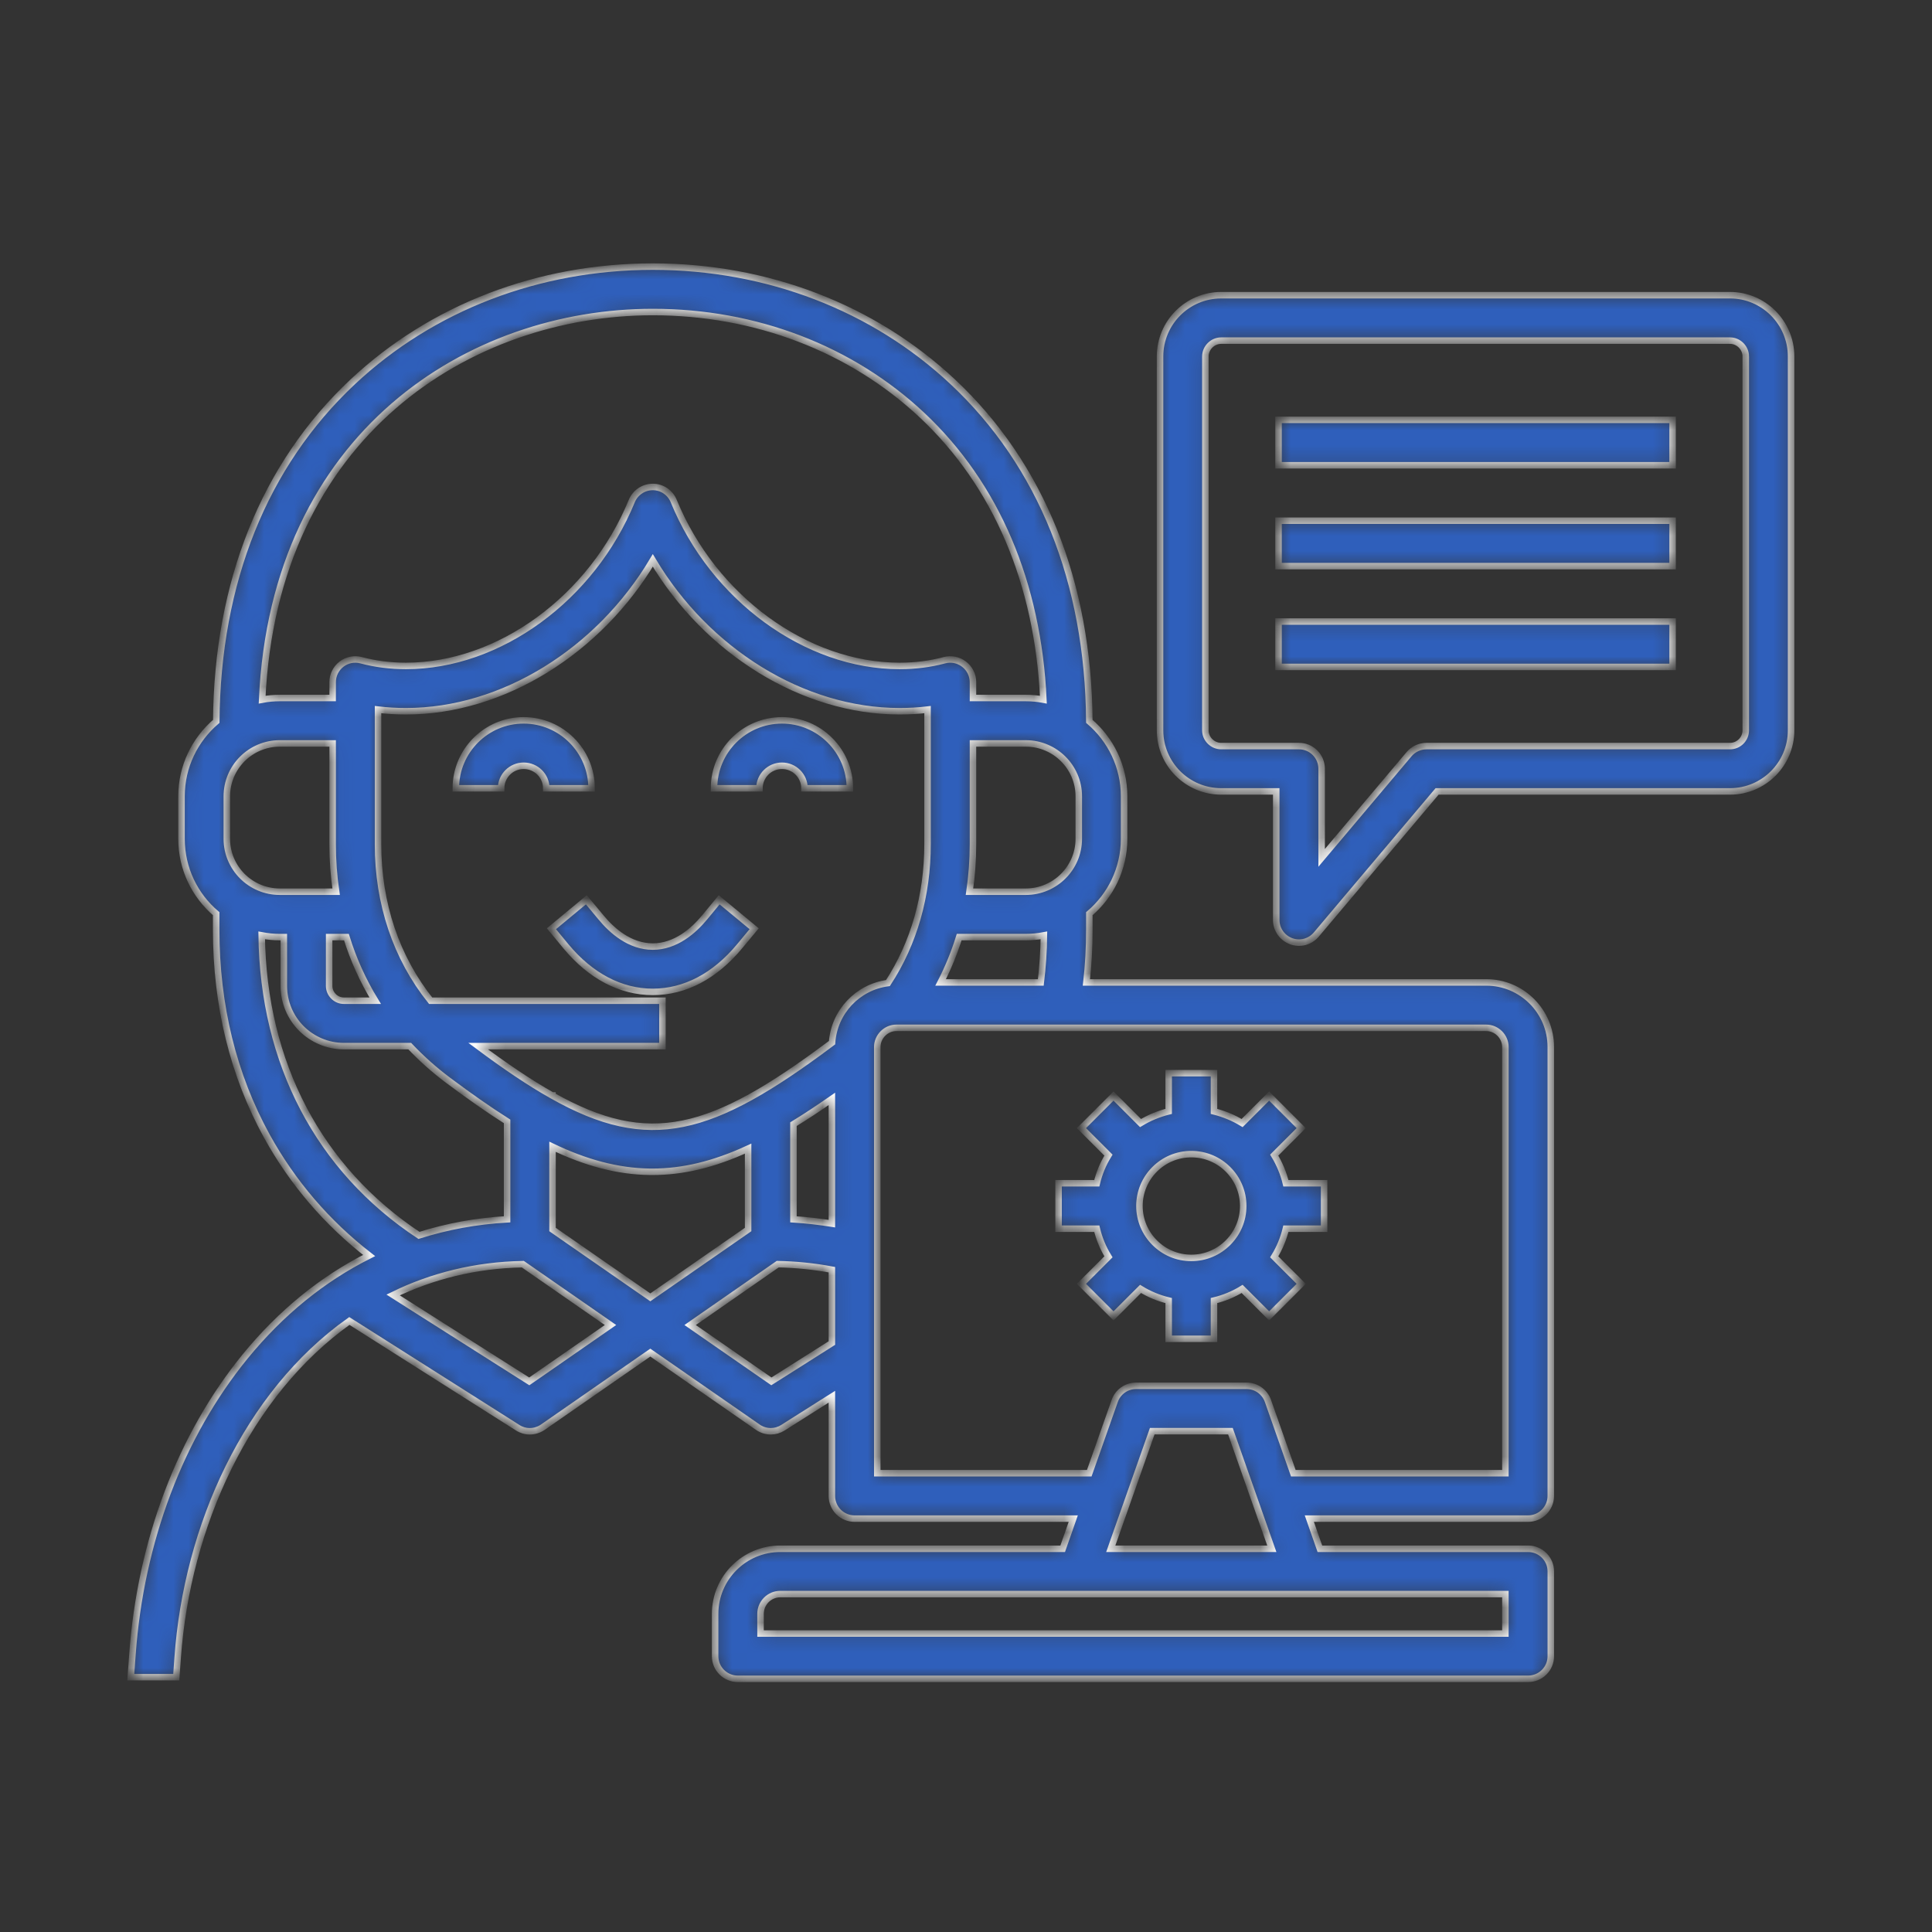<svg width="128" height="128" viewBox="0 0 128 128" fill="none" xmlns="http://www.w3.org/2000/svg">
<rect x="0" y="0" width="128" height="128" fill="#333333" stroke="none"/>
<mask id="path-1-inside-1_604_143" fill="white">
<path d="M84.706 41.178H110.814V44.187H84.706V41.178ZM84.706 30.825H110.814V27.816H84.706V30.825ZM84.706 37.506H110.814V34.497H84.706V37.506ZM118.664 23.614V48.389C118.664 50.618 116.849 52.433 114.62 52.433H95.211L87.209 61.915C87.011 62.151 86.745 62.32 86.448 62.4C86.15 62.48 85.835 62.465 85.546 62.36C84.949 62.141 84.554 61.58 84.554 60.947V52.433H80.906C78.671 52.433 76.856 50.618 76.856 48.389V23.614C76.856 21.379 78.67 19.558 80.906 19.558H114.621C116.849 19.558 118.664 21.379 118.664 23.614ZM115.662 23.614C115.662 23.048 115.187 22.567 114.62 22.567H80.905C80.339 22.567 79.858 23.047 79.858 23.614V48.389C79.858 48.955 80.339 49.43 80.905 49.43H86.058C86.255 49.429 86.451 49.468 86.634 49.543C86.817 49.619 86.983 49.73 87.122 49.869C87.262 50.009 87.373 50.175 87.448 50.358C87.524 50.541 87.562 50.737 87.562 50.934V56.836L93.359 49.96C93.502 49.794 93.678 49.66 93.877 49.569C94.076 49.477 94.292 49.43 94.51 49.43H114.62C115.193 49.43 115.661 48.961 115.661 48.389V23.614H115.662ZM34.693 47.725C32.215 47.725 30.199 49.747 30.199 52.226H33.201C33.201 51.404 33.871 50.734 34.694 50.734C35.522 50.734 36.192 51.404 36.192 52.226H39.194C39.194 49.747 37.178 47.725 34.693 47.725ZM102.744 69.364V99.108C102.744 99.936 102.068 100.612 101.24 100.612H86.746L87.446 102.61H101.24C102.068 102.61 102.745 103.28 102.745 104.108V109.729C102.745 110.558 102.069 111.227 101.24 111.227H48.883C48.055 111.227 47.379 110.558 47.379 109.729V106.922C47.379 104.541 49.316 102.61 51.697 102.61H70.406L71.106 100.612H56.618C56.42 100.612 56.224 100.573 56.042 100.498C55.859 100.422 55.694 100.312 55.554 100.172C55.414 100.032 55.303 99.866 55.228 99.684C55.152 99.501 55.114 99.305 55.114 99.108V92.537L51.873 94.589C51.633 94.743 51.355 94.825 51.07 94.826C50.763 94.826 50.463 94.733 50.211 94.558L43.085 89.613L35.96 94.558C35.706 94.731 35.407 94.825 35.101 94.826C34.816 94.827 34.536 94.744 34.297 94.589L23.146 87.518C16.349 92.348 12.391 101.124 11.77 109.833L11.678 111.118H8.664L8.774 109.62C9.31 102.129 11.959 95.113 16.246 89.863C18.622 86.958 21.386 84.717 24.456 83.182C21.667 81.02 19.395 78.371 17.69 75.289C15.455 71.233 14.322 66.623 14.322 61.586V60.533C12.915 59.339 12.026 57.561 12.026 55.575V52.756C12.026 50.77 12.921 48.992 14.328 47.792C14.395 38.566 17.513 30.788 23.366 25.301C28.621 20.374 35.68 17.664 43.25 17.664C50.814 17.664 57.878 20.374 63.128 25.301C68.987 30.788 72.105 38.566 72.172 47.792C73.579 48.992 74.474 50.77 74.474 52.756V55.575C74.474 57.561 73.579 59.339 72.172 60.533V61.586C72.172 62.768 72.111 63.937 71.977 65.088H98.469C100.826 65.088 102.744 67.007 102.744 69.364ZM67.964 49.254H64.462V55.929C64.462 57.001 64.383 58.054 64.231 59.077H67.964C69.894 59.077 71.472 57.506 71.472 55.575V52.756C71.472 50.825 69.894 49.254 67.964 49.254ZM67.964 62.086H63.548C63.227 63.121 62.816 64.125 62.318 65.088H68.956C69.078 64.065 69.151 63.024 69.163 61.97C68.768 62.046 68.366 62.084 67.964 62.086ZM17.367 46.355C17.744 46.282 18.134 46.245 18.536 46.245H22.038V45.192C22.038 44.962 22.091 44.736 22.193 44.53C22.294 44.324 22.441 44.144 22.622 44.004C22.805 43.863 23.017 43.766 23.243 43.72C23.469 43.675 23.703 43.682 23.926 43.742C24.863 43.992 25.862 44.12 26.892 44.12C33.073 44.12 39.224 39.625 41.855 33.2C41.968 32.923 42.162 32.686 42.41 32.519C42.658 32.352 42.951 32.263 43.25 32.262C43.859 32.262 44.407 32.634 44.638 33.2C47.269 39.625 53.426 44.12 59.602 44.12C60.643 44.12 61.636 43.992 62.568 43.742C62.79 43.682 63.024 43.675 63.25 43.72C63.476 43.766 63.689 43.863 63.871 44.004C64.054 44.143 64.203 44.323 64.305 44.529C64.408 44.735 64.461 44.962 64.462 45.192V46.245H67.964C68.359 46.245 68.749 46.282 69.127 46.355C68.767 38.608 66.002 32.116 61.076 27.494C56.38 23.096 50.053 20.673 43.25 20.673C31.155 20.673 18.171 28.724 17.367 46.355ZM22.952 62.086H21.807V65.32C21.807 65.588 21.916 65.831 22.099 66.014C22.189 66.105 22.297 66.177 22.415 66.226C22.533 66.275 22.659 66.3 22.787 66.3H24.858C24.049 64.981 23.409 63.565 22.952 62.086ZM18.536 59.077H22.269C22.115 58.037 22.037 56.986 22.038 55.935V49.254H18.536C16.6 49.254 15.028 50.825 15.028 52.756V55.575C15.028 57.506 16.599 59.077 18.536 59.077ZM27.757 81.848C29.62 81.257 31.569 80.898 33.597 80.782V74.296C32.337 73.499 31.046 72.585 29.699 71.58C28.785 70.898 27.931 70.138 27.148 69.309H22.787C21.685 69.309 20.692 68.858 19.967 68.139C19.249 67.415 18.804 66.422 18.804 65.319V62.086H18.536C18.122 62.086 17.726 62.043 17.336 61.97C17.446 70.441 21.131 77.463 27.757 81.848ZM40.448 87.786L34.639 83.755C31.472 83.815 28.597 84.552 26.045 85.795L35.065 91.52L40.448 87.786ZM43.085 85.953L49.565 81.458V76.099C47.269 77.159 45.235 77.634 43.214 77.634H43.079C40.887 77.609 38.768 77.013 36.606 75.977V81.458L43.085 85.953ZM55.114 84.12C53.93 83.899 52.73 83.777 51.526 83.754L45.723 87.786L51.106 91.519L55.114 88.98V84.12H55.114ZM55.114 72.805C54.224 73.426 53.378 73.986 52.568 74.479V80.783C53.427 80.837 54.273 80.935 55.114 81.069V72.805ZM58.828 65.131C60.546 62.506 61.453 59.339 61.453 55.928V47.013C60.85 47.086 60.229 47.122 59.602 47.122C53.183 47.122 46.819 43.133 43.25 37.128C39.681 43.133 33.311 47.122 26.892 47.122C26.27 47.122 25.649 47.086 25.046 47.013V55.934C25.046 59.887 26.258 63.456 28.53 66.3H43.889V69.308H31.679C33.481 70.648 35.089 71.738 36.575 72.573H36.606V72.591C43.019 76.203 47.117 75.064 54.998 69.175C55.047 69.138 55.083 69.108 55.126 69.077C55.266 67.037 56.831 65.393 58.828 65.131ZM51.697 105.612C50.972 105.612 50.387 106.203 50.387 106.921V108.225H99.736V105.612H51.697V105.612ZM84.261 102.61L81.52 94.82H76.338L73.591 102.61H84.261ZM99.736 69.364C99.736 68.675 99.157 68.097 98.469 68.097H59.383C58.7 68.097 58.122 68.675 58.122 69.364V97.604H72.166L73.853 92.817C73.956 92.523 74.148 92.269 74.402 92.088C74.656 91.909 74.96 91.812 75.272 91.812H82.586C82.897 91.812 83.201 91.909 83.455 92.088C83.71 92.269 83.902 92.523 84.005 92.817L85.686 97.604H99.736V69.364H99.736ZM46.691 60.77C45.96 61.66 44.766 62.713 43.25 62.713C41.727 62.713 40.54 61.66 39.809 60.77L38.847 59.613L36.533 61.531L37.489 62.689C39.133 64.668 41.124 65.715 43.25 65.715C45.376 65.715 47.367 64.668 49.005 62.689L49.967 61.531L47.647 59.613L46.691 60.77ZM85.193 78.395H87.726V81.404H85.193C85.036 82.062 84.775 82.691 84.419 83.267L86.21 85.058L84.084 87.183L82.294 85.393C81.718 85.748 81.088 86.009 80.43 86.166V88.7H77.428V86.166C76.769 86.009 76.14 85.748 75.564 85.393L73.774 87.183L71.648 85.058L73.439 83.267C73.083 82.691 72.822 82.062 72.665 81.404H70.132V78.395H72.665C72.821 77.736 73.082 77.107 73.439 76.531L71.648 74.741L73.774 72.615L75.564 74.406C76.142 74.054 76.771 73.794 77.428 73.632V71.099H80.43V73.632C81.094 73.797 81.722 74.059 82.294 74.406L84.084 72.615L86.21 74.741L84.419 76.531C84.773 77.108 85.034 77.737 85.193 78.395ZM82.367 79.899C82.367 78.005 80.826 76.464 78.926 76.464C77.032 76.464 75.491 78.005 75.491 79.899C75.491 81.793 77.032 83.34 78.926 83.34C80.826 83.34 82.367 81.793 82.367 79.899ZM51.807 47.725C49.322 47.725 47.306 49.747 47.306 52.226H50.315C50.315 51.404 50.984 50.734 51.807 50.734C52.629 50.734 53.299 51.404 53.299 52.226H56.307C56.307 49.747 54.285 47.725 51.807 47.725Z"/>
</mask>
<path d="M84.706 41.178H110.814V44.187H84.706V41.178ZM84.706 30.825H110.814V27.816H84.706V30.825ZM84.706 37.506H110.814V34.497H84.706V37.506ZM118.664 23.614V48.389C118.664 50.618 116.849 52.433 114.62 52.433H95.211L87.209 61.915C87.011 62.151 86.745 62.32 86.448 62.4C86.15 62.48 85.835 62.465 85.546 62.36C84.949 62.141 84.554 61.58 84.554 60.947V52.433H80.906C78.671 52.433 76.856 50.618 76.856 48.389V23.614C76.856 21.379 78.67 19.558 80.906 19.558H114.621C116.849 19.558 118.664 21.379 118.664 23.614ZM115.662 23.614C115.662 23.048 115.187 22.567 114.62 22.567H80.905C80.339 22.567 79.858 23.047 79.858 23.614V48.389C79.858 48.955 80.339 49.43 80.905 49.43H86.058C86.255 49.429 86.451 49.468 86.634 49.543C86.817 49.619 86.983 49.73 87.122 49.869C87.262 50.009 87.373 50.175 87.448 50.358C87.524 50.541 87.562 50.737 87.562 50.934V56.836L93.359 49.96C93.502 49.794 93.678 49.66 93.877 49.569C94.076 49.477 94.292 49.43 94.51 49.43H114.62C115.193 49.43 115.661 48.961 115.661 48.389V23.614H115.662ZM34.693 47.725C32.215 47.725 30.199 49.747 30.199 52.226H33.201C33.201 51.404 33.871 50.734 34.694 50.734C35.522 50.734 36.192 51.404 36.192 52.226H39.194C39.194 49.747 37.178 47.725 34.693 47.725ZM102.744 69.364V99.108C102.744 99.936 102.068 100.612 101.24 100.612H86.746L87.446 102.61H101.24C102.068 102.61 102.745 103.28 102.745 104.108V109.729C102.745 110.558 102.069 111.227 101.24 111.227H48.883C48.055 111.227 47.379 110.558 47.379 109.729V106.922C47.379 104.541 49.316 102.61 51.697 102.61H70.406L71.106 100.612H56.618C56.42 100.612 56.224 100.573 56.042 100.498C55.859 100.422 55.694 100.312 55.554 100.172C55.414 100.032 55.303 99.866 55.228 99.684C55.152 99.501 55.114 99.305 55.114 99.108V92.537L51.873 94.589C51.633 94.743 51.355 94.825 51.07 94.826C50.763 94.826 50.463 94.733 50.211 94.558L43.085 89.613L35.96 94.558C35.706 94.731 35.407 94.825 35.101 94.826C34.816 94.827 34.536 94.744 34.297 94.589L23.146 87.518C16.349 92.348 12.391 101.124 11.77 109.833L11.678 111.118H8.664L8.774 109.62C9.31 102.129 11.959 95.113 16.246 89.863C18.622 86.958 21.386 84.717 24.456 83.182C21.667 81.02 19.395 78.371 17.69 75.289C15.455 71.233 14.322 66.623 14.322 61.586V60.533C12.915 59.339 12.026 57.561 12.026 55.575V52.756C12.026 50.77 12.921 48.992 14.328 47.792C14.395 38.566 17.513 30.788 23.366 25.301C28.621 20.374 35.68 17.664 43.25 17.664C50.814 17.664 57.878 20.374 63.128 25.301C68.987 30.788 72.105 38.566 72.172 47.792C73.579 48.992 74.474 50.77 74.474 52.756V55.575C74.474 57.561 73.579 59.339 72.172 60.533V61.586C72.172 62.768 72.111 63.937 71.977 65.088H98.469C100.826 65.088 102.744 67.007 102.744 69.364ZM67.964 49.254H64.462V55.929C64.462 57.001 64.383 58.054 64.231 59.077H67.964C69.894 59.077 71.472 57.506 71.472 55.575V52.756C71.472 50.825 69.894 49.254 67.964 49.254ZM67.964 62.086H63.548C63.227 63.121 62.816 64.125 62.318 65.088H68.956C69.078 64.065 69.151 63.024 69.163 61.97C68.768 62.046 68.366 62.084 67.964 62.086ZM17.367 46.355C17.744 46.282 18.134 46.245 18.536 46.245H22.038V45.192C22.038 44.962 22.091 44.736 22.193 44.53C22.294 44.324 22.441 44.144 22.622 44.004C22.805 43.863 23.017 43.766 23.243 43.72C23.469 43.675 23.703 43.682 23.926 43.742C24.863 43.992 25.862 44.12 26.892 44.12C33.073 44.12 39.224 39.625 41.855 33.2C41.968 32.923 42.162 32.686 42.41 32.519C42.658 32.352 42.951 32.263 43.25 32.262C43.859 32.262 44.407 32.634 44.638 33.2C47.269 39.625 53.426 44.12 59.602 44.12C60.643 44.12 61.636 43.992 62.568 43.742C62.79 43.682 63.024 43.675 63.25 43.72C63.476 43.766 63.689 43.863 63.871 44.004C64.054 44.143 64.203 44.323 64.305 44.529C64.408 44.735 64.461 44.962 64.462 45.192V46.245H67.964C68.359 46.245 68.749 46.282 69.127 46.355C68.767 38.608 66.002 32.116 61.076 27.494C56.38 23.096 50.053 20.673 43.25 20.673C31.155 20.673 18.171 28.724 17.367 46.355ZM22.952 62.086H21.807V65.32C21.807 65.588 21.916 65.831 22.099 66.014C22.189 66.105 22.297 66.177 22.415 66.226C22.533 66.275 22.659 66.3 22.787 66.3H24.858C24.049 64.981 23.409 63.565 22.952 62.086ZM18.536 59.077H22.269C22.115 58.037 22.037 56.986 22.038 55.935V49.254H18.536C16.6 49.254 15.028 50.825 15.028 52.756V55.575C15.028 57.506 16.599 59.077 18.536 59.077ZM27.757 81.848C29.62 81.257 31.569 80.898 33.597 80.782V74.296C32.337 73.499 31.046 72.585 29.699 71.58C28.785 70.898 27.931 70.138 27.148 69.309H22.787C21.685 69.309 20.692 68.858 19.967 68.139C19.249 67.415 18.804 66.422 18.804 65.319V62.086H18.536C18.122 62.086 17.726 62.043 17.336 61.97C17.446 70.441 21.131 77.463 27.757 81.848ZM40.448 87.786L34.639 83.755C31.472 83.815 28.597 84.552 26.045 85.795L35.065 91.52L40.448 87.786ZM43.085 85.953L49.565 81.458V76.099C47.269 77.159 45.235 77.634 43.214 77.634H43.079C40.887 77.609 38.768 77.013 36.606 75.977V81.458L43.085 85.953ZM55.114 84.12C53.93 83.899 52.73 83.777 51.526 83.754L45.723 87.786L51.106 91.519L55.114 88.98V84.12H55.114ZM55.114 72.805C54.224 73.426 53.378 73.986 52.568 74.479V80.783C53.427 80.837 54.273 80.935 55.114 81.069V72.805ZM58.828 65.131C60.546 62.506 61.453 59.339 61.453 55.928V47.013C60.85 47.086 60.229 47.122 59.602 47.122C53.183 47.122 46.819 43.133 43.25 37.128C39.681 43.133 33.311 47.122 26.892 47.122C26.27 47.122 25.649 47.086 25.046 47.013V55.934C25.046 59.887 26.258 63.456 28.53 66.3H43.889V69.308H31.679C33.481 70.648 35.089 71.738 36.575 72.573H36.606V72.591C43.019 76.203 47.117 75.064 54.998 69.175C55.047 69.138 55.083 69.108 55.126 69.077C55.266 67.037 56.831 65.393 58.828 65.131ZM51.697 105.612C50.972 105.612 50.387 106.203 50.387 106.921V108.225H99.736V105.612H51.697V105.612ZM84.261 102.61L81.52 94.82H76.338L73.591 102.61H84.261ZM99.736 69.364C99.736 68.675 99.157 68.097 98.469 68.097H59.383C58.7 68.097 58.122 68.675 58.122 69.364V97.604H72.166L73.853 92.817C73.956 92.523 74.148 92.269 74.402 92.088C74.656 91.909 74.96 91.812 75.272 91.812H82.586C82.897 91.812 83.201 91.909 83.455 92.088C83.71 92.269 83.902 92.523 84.005 92.817L85.686 97.604H99.736V69.364H99.736ZM46.691 60.77C45.96 61.66 44.766 62.713 43.25 62.713C41.727 62.713 40.54 61.66 39.809 60.77L38.847 59.613L36.533 61.531L37.489 62.689C39.133 64.668 41.124 65.715 43.25 65.715C45.376 65.715 47.367 64.668 49.005 62.689L49.967 61.531L47.647 59.613L46.691 60.77ZM85.193 78.395H87.726V81.404H85.193C85.036 82.062 84.775 82.691 84.419 83.267L86.21 85.058L84.084 87.183L82.294 85.393C81.718 85.748 81.088 86.009 80.43 86.166V88.7H77.428V86.166C76.769 86.009 76.14 85.748 75.564 85.393L73.774 87.183L71.648 85.058L73.439 83.267C73.083 82.691 72.822 82.062 72.665 81.404H70.132V78.395H72.665C72.821 77.736 73.082 77.107 73.439 76.531L71.648 74.741L73.774 72.615L75.564 74.406C76.142 74.054 76.771 73.794 77.428 73.632V71.099H80.43V73.632C81.094 73.797 81.722 74.059 82.294 74.406L84.084 72.615L86.21 74.741L84.419 76.531C84.773 77.108 85.034 77.737 85.193 78.395ZM82.367 79.899C82.367 78.005 80.826 76.464 78.926 76.464C77.032 76.464 75.491 78.005 75.491 79.899C75.491 81.793 77.032 83.34 78.926 83.34C80.826 83.34 82.367 81.793 82.367 79.899ZM51.807 47.725C49.322 47.725 47.306 49.747 47.306 52.226H50.315C50.315 51.404 50.984 50.734 51.807 50.734C52.629 50.734 53.299 51.404 53.299 52.226H56.307C56.307 49.747 54.285 47.725 51.807 47.725Z" fill="#2F5FBB" stroke="white" stroke-width="0.43" mask="url(#path-1-inside-1_604_143)"/>
</svg>
